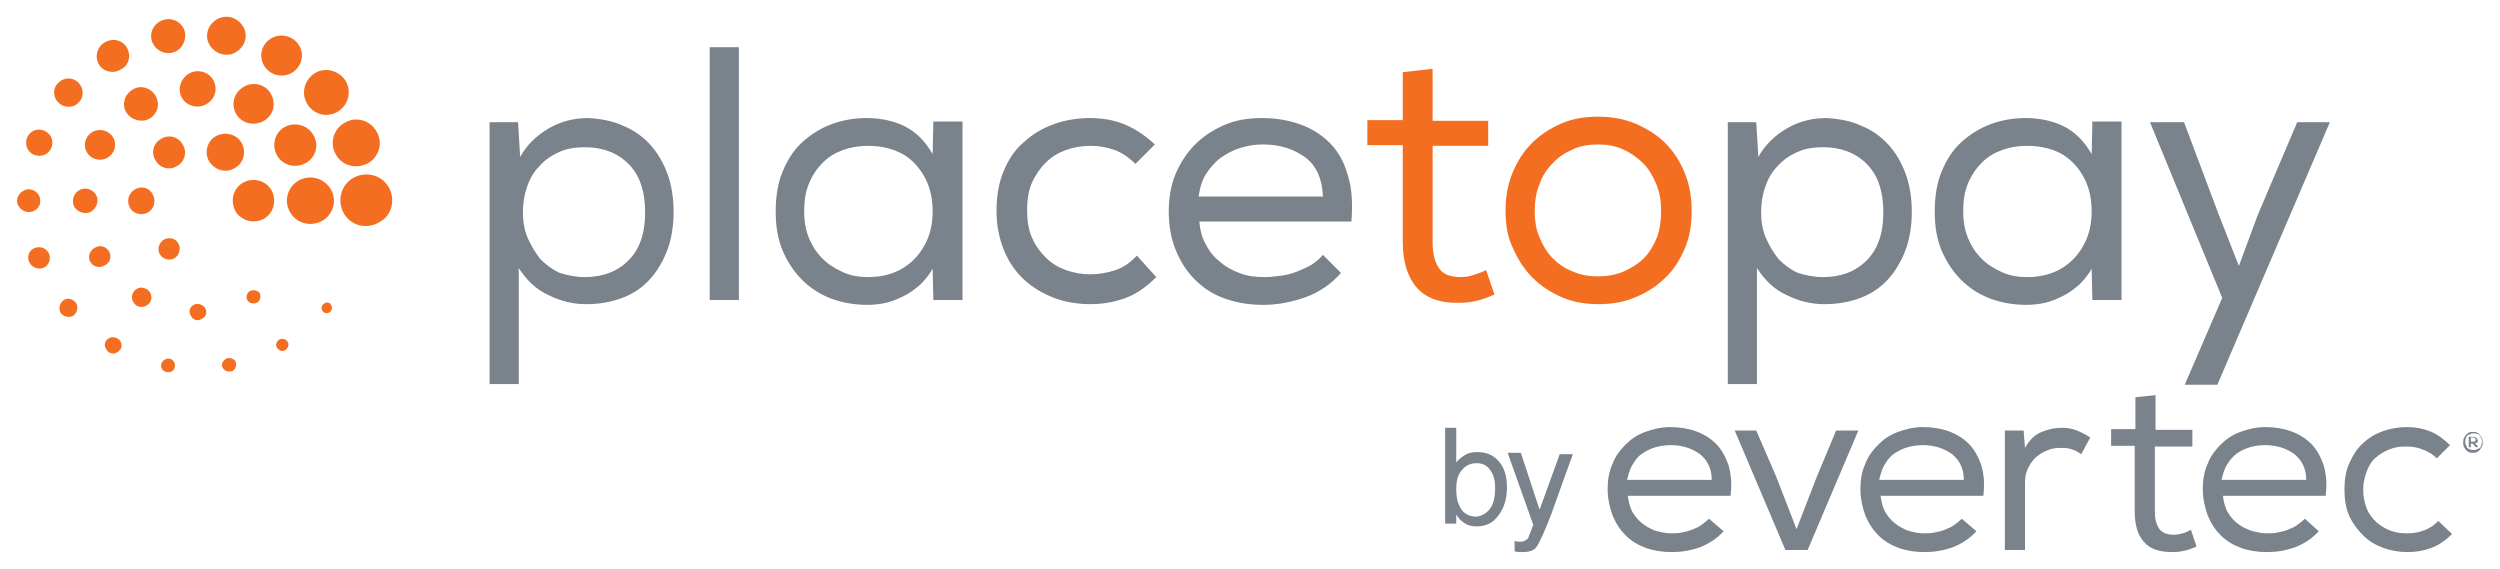 <svg xmlns="http://www.w3.org/2000/svg" xmlns:xlink="http://www.w3.org/1999/xlink" id="Capa_1" x="0px" y="0px" viewBox="0 0 360 82" style="enable-background:new 0 0 360 82;" xml:space="preserve">
<style type="text/css">
	.st0{fill:#F36E21;}
	.st1{fill:#7A828B;}
</style>
<g>
	<g>
		<path class="st0" d="M56,27c-1-1.8-3.3-2.4-5.1-1.4c-1.8,1-2.4,3.3-1.4,5.1c1,1.8,3.3,2.4,5.1,1.3C56.4,31.1,57,28.8,56,27"></path>
		<path class="st0" d="M43,26c-1.6,0.9-2.2,3-1.2,4.6c0.9,1.6,3,2.1,4.6,1.2c1.6-0.9,2.2-3,1.2-4.6C46.6,25.6,44.6,25.1,43,26"></path>
		<path class="st0" d="M35,26.3c-1.4,0.8-1.9,2.6-1.1,4.1c0.8,1.4,2.7,1.9,4.1,1.1c1.4-0.8,1.9-2.6,1.1-4.1    C38.3,26,36.5,25.5,35,26.3"></path>
		<path class="st0" d="M33.8,24.2c1.3-0.7,1.7-2.3,1-3.6c-0.7-1.3-2.4-1.7-3.7-1c-1.3,0.7-1.7,2.4-1,3.6    C30.9,24.5,32.5,25,33.8,24.2"></path>
		<path class="st0" d="M23.2,20c-1.1,0.6-1.5,2-0.8,3.1c0.6,1.1,2,1.5,3.1,0.8c1.1-0.6,1.5-2,0.8-3.1C25.7,19.7,24.3,19.3,23.2,20"></path>
		<path class="st0" d="M19.4,27.3c-0.9,0.5-1.2,1.7-0.7,2.6c0.5,0.9,1.7,1.2,2.6,0.7c0.9-0.5,1.2-1.7,0.7-2.6    C21.5,27,20.3,26.7,19.4,27.3"></path>
		<path class="st0" d="M23.6,34.5c-0.7,0.4-1,1.4-0.6,2.1c0.4,0.7,1.4,1,2.1,0.6c0.7-0.4,1-1.4,0.6-2.1    C25.3,34.3,24.4,34.1,23.6,34.5"></path>
		<path class="st0" d="M44,23.5c1.5-0.8,2-2.7,1.1-4.1c-0.8-1.4-2.7-1.9-4.1-1.1c-1.5,0.8-1.9,2.7-1.1,4.1    C40.7,23.8,42.5,24.3,44,23.5"></path>
		<path class="st0" d="M34,16.4c0.8,1.4,2.6,1.8,4,1c1.4-0.8,1.8-2.5,1-3.9c-0.8-1.4-2.6-1.8-3.9-1C33.7,13.3,33.2,15,34,16.4"></path>
		<path class="st0" d="M30.7,11.5c-0.7-1.2-2.3-1.6-3.5-0.9c-1.2,0.7-1.7,2.3-1,3.5c0.7,1.2,2.3,1.6,3.5,0.9    C31,14.3,31.4,12.8,30.7,11.5"></path>
		<path class="st0" d="M21.5,17.1c1.2-0.7,1.6-2.1,0.9-3.3c-0.7-1.2-2.2-1.6-3.3-0.9c-1.2,0.7-1.6,2.2-0.9,3.3    C18.9,17.3,20.4,17.7,21.5,17.1"></path>
		<path class="st0" d="M15.5,22.7c1-0.6,1.4-1.9,0.8-2.9c-0.6-1-1.9-1.4-3-0.8c-1,0.6-1.4,1.9-0.8,2.9C13.1,23,14.5,23.3,15.5,22.7"></path>
		<path class="st0" d="M13.8,28c-0.5-0.8-1.6-1.1-2.4-0.6c-0.9,0.5-1.1,1.6-0.7,2.4c0.5,0.8,1.6,1.1,2.4,0.7    C14,29.9,14.3,28.8,13.8,28"></path>
		<path class="st0" d="M15.7,36.2c-0.4-0.7-1.3-1-2.1-0.5c-0.7,0.4-1,1.3-0.6,2c0.4,0.7,1.3,1,2.1,0.5    C15.9,37.8,16.1,36.9,15.7,36.2"></path>
		<path class="st0" d="M19.7,41.6c-0.7,0.4-0.9,1.2-0.5,1.9c0.4,0.7,1.2,0.9,1.9,0.5c0.7-0.4,0.9-1.2,0.5-1.9    C21.2,41.5,20.3,41.2,19.7,41.6"></path>
		<path class="st0" d="M27.9,43.9c-0.6,0.3-0.8,1-0.4,1.6c0.3,0.6,1,0.8,1.6,0.4c0.6-0.3,0.8-1,0.4-1.6    C29.1,43.8,28.4,43.6,27.9,43.9"></path>
		<path class="st0" d="M36,41.9c-0.5,0.3-0.6,0.9-0.4,1.3c0.3,0.5,0.9,0.6,1.4,0.4c0.5-0.3,0.6-0.9,0.4-1.4    C37.1,41.8,36.5,41.7,36,41.9"></path>
		<path class="st0" d="M53,23.5c1.6-0.9,2.2-3,1.2-4.6c-0.9-1.6-3-2.2-4.6-1.2c-1.6,0.9-2.2,3-1.2,4.6C49.3,23.9,51.3,24.4,53,23.5"></path>
		<path class="st0" d="M48.6,16.1c1.5-0.9,2.1-2.8,1.2-4.4c-0.9-1.5-2.9-2.1-4.4-1.2c-1.5,0.9-2.1,2.8-1.2,4.4    C45.1,16.5,47.1,17,48.6,16.1"></path>
		<path class="st0" d="M42,10.5c1.4-0.8,1.9-2.6,1.1-3.9c-0.8-1.4-2.6-1.9-4-1.1C37.7,6.3,37.2,8,38,9.4    C38.8,10.8,40.6,11.3,42,10.5"></path>
		<path class="st0" d="M34,7.5c1.3-0.8,1.8-2.4,1-3.7c-0.8-1.3-2.4-1.8-3.8-1c-1.3,0.8-1.8,2.4-1,3.7C31,7.8,32.7,8.3,34,7.5"></path>
		<path class="st0" d="M25.5,7.3C26.6,6.6,27,5.1,26.4,4c-0.7-1.2-2.2-1.6-3.4-0.9c-1.2,0.7-1.6,2.2-0.9,3.3    C22.8,7.6,24.3,8,25.5,7.3"></path>
		<path class="st0" d="M18.3,6.9c-0.6-1.1-2-1.5-3.2-0.8c-1.1,0.6-1.5,2-0.9,3.1c0.6,1.1,2.1,1.5,3.2,0.8C18.6,9.4,18.9,8,18.3,6.9"></path>
		<path class="st0" d="M10.9,15.1c1-0.6,1.3-1.8,0.7-2.8c-0.6-1-1.8-1.3-2.8-0.7c-1,0.6-1.3,1.8-0.7,2.8    C8.7,15.3,9.9,15.7,10.9,15.1"></path>
		<path class="st0" d="M4.7,18.9c-0.9,0.5-1.2,1.7-0.7,2.6c0.5,0.9,1.7,1.2,2.6,0.7c0.9-0.5,1.2-1.7,0.7-2.6    C6.7,18.7,5.6,18.4,4.7,18.9"></path>
		<path class="st0" d="M5.6,28.1c-0.5-0.8-1.5-1.1-2.3-0.6c-0.8,0.5-1.1,1.5-0.6,2.2c0.5,0.8,1.5,1.1,2.3,0.6    C5.8,29.9,6,28.9,5.6,28.1"></path>
		<path class="st0" d="M4.8,35.8c-0.7,0.4-1,1.3-0.5,2.1c0.4,0.7,1.4,1,2.1,0.6c0.7-0.4,1-1.3,0.6-2.1C6.5,35.6,5.6,35.4,4.8,35.8"></path>
		<path class="st0" d="M9.2,43.2c-0.6,0.4-0.8,1.2-0.5,1.8c0.4,0.6,1.2,0.8,1.8,0.5c0.6-0.4,0.8-1.2,0.5-1.8    C10.6,43.1,9.8,42.8,9.2,43.2"></path>
		<path class="st0" d="M15.7,48.7c-0.6,0.3-0.8,1-0.4,1.6c0.3,0.6,1.1,0.8,1.6,0.4c0.6-0.3,0.8-1,0.4-1.6    C17,48.6,16.2,48.4,15.7,48.7"></path>
		<path class="st0" d="M23.7,51.8c-0.5,0.3-0.6,0.9-0.4,1.3c0.3,0.5,0.9,0.6,1.4,0.4c0.5-0.3,0.6-0.9,0.4-1.3    C24.8,51.6,24.2,51.5,23.7,51.8"></path>
		<path class="st0" d="M32.5,51.7C32,52,31.8,52.6,32.1,53c0.3,0.5,0.9,0.6,1.4,0.4c0.5-0.3,0.6-0.9,0.4-1.4    C33.6,51.6,32.9,51.4,32.5,51.7"></path>
		<path class="st0" d="M40.2,48.9c-0.4,0.3-0.6,0.8-0.3,1.2c0.3,0.4,0.8,0.6,1.2,0.3c0.4-0.3,0.6-0.8,0.3-1.2    C41.2,48.8,40.6,48.7,40.2,48.9"></path>
		<path class="st0" d="M46.7,43.7c-0.4,0.2-0.5,0.7-0.3,1c0.2,0.4,0.7,0.5,1,0.3c0.4-0.2,0.5-0.7,0.3-1    C47.6,43.6,47.1,43.4,46.7,43.7"></path>
	</g>
	<g>
		<g>
			<path class="st1" d="M214.6,73.2c0.5-0.7,0.7-1.7,0.7-2.9c0-1.1-0.2-1.9-0.7-2.6c-0.5-0.7-1.1-1-2-1c-0.8,0-1.5,0.3-2,0.9     c-0.6,0.6-0.9,1.5-0.9,2.8c0,0.9,0.1,1.7,0.4,2.3c0.4,1.1,1.3,1.7,2.5,1.7C213.4,74.3,214.1,73.9,214.6,73.2 M208.1,61.6h1.6v5     c0.4-0.5,0.8-0.8,1.3-1.1c0.5-0.3,1.1-0.4,1.7-0.4c1.3,0,2.3,0.4,3.1,1.3c0.8,0.9,1.2,2.1,1.2,3.8c0,1.6-0.4,2.9-1.2,4     c-0.8,1.1-1.8,1.6-3.2,1.6c-0.8,0-1.4-0.2-1.9-0.6c-0.3-0.2-0.7-0.6-1-1.1v1.3h-1.6V61.6z"></path>
			<path class="st1" d="M224.6,65.4h1.9c-0.2,0.6-0.8,2.1-1.6,4.4c-0.6,1.7-1.1,3.1-1.5,4.2c-1,2.6-1.7,4.1-2.1,4.7     c-0.4,0.6-1.1,0.8-2.1,0.8c-0.2,0-0.4,0-0.6,0c-0.1,0-0.3-0.1-0.5-0.1v-1.5c0.3,0.1,0.5,0.1,0.6,0.1c0.1,0,0.2,0,0.3,0     c0.3,0,0.5-0.1,0.7-0.2c0.1-0.1,0.3-0.2,0.4-0.4c0-0.1,0.1-0.3,0.3-0.8c0.2-0.5,0.3-0.8,0.4-1l-3.7-10.4h1.9l2.7,8.2L224.6,65.4z     "></path>
			<path class="st1" d="M246.5,69.2c0-1.7-0.6-2.9-1.7-3.8c-1.1-0.8-2.5-1.3-4.2-1.3c-0.7,0-1.5,0.1-2.2,0.3     c-0.7,0.2-1.3,0.5-1.9,0.9c-0.6,0.4-1,0.9-1.4,1.6c-0.4,0.6-0.6,1.4-0.8,2.2H246.5z M248.2,76.5c-0.9,1-2.1,1.8-3.4,2.3     c-1.4,0.5-2.7,0.7-4.1,0.7c-1.3,0-2.6-0.2-3.7-0.6c-1.1-0.4-2.1-1-2.9-1.8c-0.8-0.8-1.4-1.7-1.9-2.9c-0.4-1.1-0.7-2.4-0.7-3.8     c0-1.3,0.2-2.5,0.7-3.6c0.4-1.1,1.1-2,1.9-2.8c0.8-0.8,1.7-1.4,2.8-1.8c1.1-0.4,2.3-0.7,3.6-0.7c1.3,0,2.6,0.2,3.7,0.6     c1.1,0.4,2.1,1,2.9,1.8c0.8,0.8,1.4,1.9,1.8,3.1c0.4,1.3,0.5,2.7,0.3,4.4h-14.8c0.1,0.8,0.3,1.6,0.6,2.2c0.4,0.7,0.8,1.2,1.4,1.7     c0.6,0.5,1.2,0.8,1.9,1.1c0.7,0.2,1.5,0.4,2.3,0.4c0.5,0,1,0,1.5-0.1c0.5-0.1,1-0.2,1.5-0.4c0.5-0.2,1-0.4,1.4-0.7     c0.4-0.3,0.8-0.6,1.1-0.9L248.2,76.5L248.2,76.5z"></path>
			<polygon class="st1" points="252.9,62 255.8,68.7 258.7,76.2 261.6,68.7 264.4,62 267.6,62 260.3,79.2 257.1,79.2 249.8,62         "></polygon>
			<path class="st1" d="M282.8,69.2c0-1.7-0.6-2.9-1.7-3.8c-1.1-0.8-2.5-1.3-4.2-1.3c-0.7,0-1.5,0.1-2.2,0.3     c-0.7,0.2-1.3,0.5-1.9,0.9c-0.6,0.4-1,0.9-1.4,1.6c-0.4,0.6-0.6,1.4-0.8,2.2H282.8z M284.6,76.5c-0.9,1-2.1,1.8-3.4,2.3     c-1.4,0.5-2.7,0.7-4.1,0.7c-1.3,0-2.6-0.2-3.7-0.6c-1.1-0.4-2.1-1-2.9-1.8c-0.8-0.8-1.4-1.7-1.9-2.9c-0.4-1.1-0.7-2.4-0.7-3.8     c0-1.3,0.2-2.5,0.7-3.6c0.4-1.1,1.1-2,1.9-2.8c0.8-0.8,1.7-1.4,2.8-1.8c1.1-0.4,2.3-0.7,3.6-0.7c1.3,0,2.6,0.2,3.7,0.6     c1.1,0.4,2.1,1,2.9,1.8c0.8,0.8,1.4,1.9,1.8,3.1c0.4,1.3,0.5,2.7,0.3,4.4h-14.8c0.1,0.8,0.3,1.6,0.6,2.2c0.4,0.7,0.8,1.2,1.4,1.7     c0.6,0.5,1.2,0.8,1.9,1.1c0.7,0.2,1.5,0.4,2.3,0.4c0.5,0,1,0,1.5-0.1c0.5-0.1,1-0.2,1.5-0.4c0.5-0.2,1-0.4,1.4-0.7     c0.4-0.3,0.8-0.6,1.1-0.9L284.6,76.5L284.6,76.5z"></path>
			<path class="st1" d="M291.6,64.5c0.6-1.1,1.4-1.9,2.4-2.3c1-0.4,1.9-0.6,2.9-0.6c0.7,0,1.5,0.1,2.2,0.4c0.7,0.3,1.3,0.6,1.9,1     l-1.3,2.4c-0.5-0.3-0.9-0.6-1.4-0.7c-0.5-0.2-1-0.2-1.6-0.2c-0.7,0-1.4,0.1-2,0.4c-0.6,0.2-1.1,0.6-1.6,1c-0.5,0.5-0.8,1-1.1,1.6     c-0.3,0.6-0.4,1.3-0.4,2.1v9.6h-2.9V62h2.7L291.6,64.5z"></path>
			<path class="st1" d="M310.4,61.9h5.3v2.4h-5.4v9.4c0,1,0.2,1.8,0.6,2.4c0.4,0.6,1.1,0.9,2.2,0.9c0.4,0,0.8-0.1,1.2-0.2     c0.4-0.1,0.8-0.3,1.2-0.5l0.8,2.4c-1.1,0.5-2.2,0.8-3.4,0.8c-1.9,0-3.3-0.4-4.2-1.5c-0.9-1-1.3-2.5-1.3-4.4v-9.4H304v-2.4h3.5     v-4.6l2.9-0.3V61.9z"></path>
			<path class="st1" d="M332.1,69.2c0-1.7-0.6-2.9-1.7-3.8c-1.1-0.8-2.5-1.3-4.2-1.3c-0.8,0-1.5,0.1-2.2,0.3     c-0.7,0.2-1.3,0.5-1.9,0.9c-0.5,0.4-1,0.9-1.4,1.6c-0.4,0.6-0.6,1.4-0.8,2.2H332.1z M333.9,76.5c-0.9,1-2.1,1.8-3.4,2.3     c-1.4,0.5-2.7,0.7-4.1,0.7c-1.3,0-2.6-0.2-3.7-0.6c-1.1-0.4-2.1-1-2.9-1.8c-0.8-0.8-1.4-1.7-1.9-2.9c-0.4-1.1-0.7-2.4-0.7-3.8     c0-1.3,0.2-2.5,0.7-3.6c0.4-1.1,1.1-2,1.9-2.8c0.8-0.8,1.7-1.4,2.8-1.8c1.1-0.4,2.3-0.7,3.6-0.7c1.3,0,2.6,0.2,3.7,0.6     c1.1,0.4,2.1,1,2.9,1.8c0.8,0.8,1.4,1.9,1.8,3.1c0.4,1.3,0.5,2.7,0.3,4.4h-14.8c0.1,0.8,0.3,1.6,0.6,2.2c0.4,0.7,0.8,1.2,1.4,1.7     c0.6,0.5,1.2,0.8,2,1.1c0.7,0.2,1.5,0.4,2.3,0.4c0.5,0,1,0,1.5-0.1c0.5-0.1,1-0.2,1.5-0.4c0.5-0.2,1-0.4,1.4-0.7     c0.4-0.3,0.8-0.6,1.1-0.9L333.9,76.5L333.9,76.5z"></path>
			<path class="st1" d="M353.1,76.9c-0.9,0.9-1.9,1.6-3,2c-1.1,0.4-2.2,0.6-3.4,0.6c-1.2,0-2.4-0.2-3.5-0.6c-1.1-0.4-2.1-1-2.9-1.8     c-0.8-0.8-1.5-1.7-2-2.8c-0.5-1.1-0.7-2.4-0.7-3.8c0-1.4,0.2-2.7,0.7-3.8c0.5-1.1,1.1-2.1,1.9-2.8c0.8-0.8,1.8-1.4,2.9-1.8     c1.1-0.4,2.3-0.6,3.5-0.6c1.2,0,2.3,0.2,3.3,0.6c1,0.4,2,1.1,2.9,2l-1.9,1.9c-0.6-0.6-1.3-1-2.1-1.3c-0.8-0.3-1.5-0.4-2.3-0.4     c-0.9,0-1.7,0.1-2.4,0.4c-0.8,0.3-1.4,0.7-2,1.2c-0.6,0.5-1,1.2-1.3,2c-0.3,0.8-0.5,1.7-0.5,2.6c0,1,0.2,1.9,0.5,2.7     c0.3,0.8,0.8,1.4,1.4,2c0.6,0.5,1.2,0.9,2,1.2c0.8,0.3,1.5,0.4,2.4,0.4c0.8,0,1.6-0.1,2.4-0.4c0.8-0.3,1.5-0.7,2.1-1.4     L353.1,76.9L353.1,76.9z"></path>
			<path class="st1" d="M355.8,63.1v0.5h0.4c0.1,0,0.2,0,0.2-0.1c0,0,0.1-0.1,0.1-0.2c0-0.1,0-0.1-0.1-0.2c0,0-0.1-0.1-0.2-0.1     H355.8z M356.4,63.8l0.4,0.5v0.1h-0.3l-0.4-0.5h-0.3v0.5h-0.3v-1.5h0.7c0.1,0,0.2,0,0.3,0.1c0.1,0,0.1,0.1,0.2,0.2     c0,0.1,0.1,0.1,0.1,0.2c0,0.1,0,0.1,0,0.2c0,0.1-0.1,0.1-0.1,0.2C356.5,63.7,356.5,63.8,356.4,63.8L356.4,63.8z M355,63.6     c0,0.2,0,0.3,0.1,0.5c0.1,0.1,0.1,0.3,0.2,0.4c0.1,0.1,0.2,0.2,0.4,0.2c0.1,0.1,0.3,0.1,0.5,0.1c0.2,0,0.3,0,0.5-0.1     c0.1-0.1,0.3-0.1,0.4-0.2c0.1-0.1,0.2-0.2,0.2-0.4c0-0.1,0.1-0.3,0.1-0.5c0-0.2,0-0.3-0.1-0.5c-0.1-0.1-0.1-0.3-0.2-0.4     c-0.1-0.1-0.2-0.2-0.4-0.2c-0.1-0.1-0.3-0.1-0.5-0.1c-0.2,0-0.3,0-0.5,0.1c-0.1,0.1-0.3,0.1-0.4,0.2c-0.1,0.1-0.2,0.2-0.2,0.4     C355,63.3,355,63.4,355,63.6L355,63.6z M356.1,62.2c0.2,0,0.4,0,0.6,0.1c0.2,0.1,0.3,0.2,0.4,0.3c0.1,0.1,0.2,0.3,0.3,0.5     c0.1,0.2,0.1,0.4,0.1,0.6c0,0.2,0,0.4-0.1,0.6c-0.1,0.2-0.2,0.3-0.3,0.5c-0.1,0.1-0.3,0.2-0.4,0.3c-0.2,0.1-0.4,0.1-0.6,0.1     c-0.2,0-0.4,0-0.6-0.1c-0.2-0.1-0.3-0.2-0.4-0.3c-0.1-0.1-0.2-0.3-0.3-0.5c-0.1-0.2-0.1-0.4-0.1-0.6c0-0.2,0-0.4,0.1-0.6     c0.1-0.2,0.2-0.3,0.3-0.5c0.1-0.1,0.3-0.2,0.4-0.3C355.7,62.2,355.9,62.2,356.1,62.2"></path>
		</g>
	</g>
	<g>
		<path class="st1" d="M70.5,17.6h4.1l0.3,5c1-1.8,2.4-3.1,4.1-4.1c1.7-1,3.6-1.5,5.7-1.5c1.8,0.1,3.5,0.4,5,1.1    c1.5,0.6,2.8,1.5,3.9,2.7c1.1,1.2,1.9,2.6,2.5,4.2c0.6,1.6,0.9,3.5,0.9,5.5c0,2-0.3,3.9-0.9,5.5c-0.6,1.6-1.5,3.1-2.5,4.2    c-1.1,1.2-2.4,2.1-4,2.7s-3.3,0.9-5.2,0.9c-1.8,0-3.6-0.4-5.4-1.3c-1.8-0.8-3.2-2.2-4.3-3.9v16.7h-4.2V17.6z M84.2,39.9    c2.6,0,4.7-0.8,6.3-2.4c1.6-1.6,2.4-3.9,2.4-6.9c0-3.1-0.8-5.4-2.4-7c-1.6-1.6-3.7-2.4-6.3-2.4c-1.4,0-2.6,0.2-3.7,0.7    c-1.1,0.5-2,1.1-2.8,2c-0.8,0.8-1.4,1.8-1.8,3c-0.4,1.1-0.6,2.4-0.6,3.7c0,1.3,0.2,2.5,0.7,3.7c0.5,1.1,1.1,2.1,1.8,3    c0.8,0.8,1.7,1.5,2.8,2C81.6,39.6,82.8,39.9,84.2,39.9z"></path>
		<path class="st1" d="M106.4,43.2h-4.2V6.8h4.2V43.2z"></path>
		<path class="st1" d="M134.4,43.2l-0.1-4.5c-0.5,0.9-1.1,1.6-1.8,2.3c-0.7,0.6-1.5,1.2-2.3,1.6c-0.8,0.4-1.7,0.8-2.6,1    c-0.9,0.2-1.8,0.3-2.7,0.3c-1.8,0-3.6-0.3-5.2-0.9s-3-1.5-4.2-2.7c-1.2-1.2-2.1-2.6-2.8-4.2c-0.7-1.7-1-3.5-1-5.6    c0-2.2,0.3-4.1,1-5.8c0.7-1.7,1.6-3.1,2.8-4.2c1.2-1.1,2.6-2,4.2-2.6c1.6-0.6,3.3-0.9,5.1-0.9c2,0,3.9,0.4,5.5,1.2    c1.6,0.8,3,2.2,4,4l0.1-4.7h4.2v25.7H134.4z M125,21c-1.3,0-2.5,0.2-3.6,0.6c-1.1,0.4-2.1,1-2.9,1.8c-0.8,0.8-1.5,1.8-2,3    c-0.5,1.2-0.7,2.5-0.7,4c0,1.4,0.2,2.7,0.7,3.9c0.5,1.2,1.1,2.1,2,3c0.8,0.8,1.8,1.4,2.9,1.9c1.1,0.5,2.3,0.7,3.6,0.7    c2.1,0,3.8-0.5,5.2-1.4c1.4-0.9,2.4-2.1,3.1-3.5c0.7-1.4,1-2.9,1-4.6c0-1.6-0.3-3.2-1-4.6c-0.7-1.4-1.7-2.6-3.1-3.5    C128.8,21.5,127.1,21,125,21z"></path>
		<path class="st1" d="M166.5,39.9c-1.4,1.4-2.8,2.4-4.4,3c-1.6,0.6-3.3,0.9-5.1,0.9c-1.8,0-3.6-0.3-5.2-0.9    c-1.6-0.6-3.1-1.5-4.3-2.6c-1.2-1.1-2.2-2.5-2.9-4.2c-0.7-1.7-1.1-3.6-1.1-5.7c0-2.1,0.3-4,1-5.7c0.7-1.7,1.6-3.1,2.9-4.2    c1.2-1.1,2.6-2,4.3-2.6c1.6-0.6,3.4-0.9,5.3-0.9c1.8,0,3.4,0.3,4.9,0.9c1.5,0.6,3,1.6,4.4,2.9l-2.8,2.8c-0.9-0.9-1.9-1.6-3-2    c-1.1-0.4-2.3-0.6-3.4-0.6c-1.3,0-2.5,0.2-3.6,0.6c-1.1,0.4-2.1,1-2.9,1.8c-0.8,0.8-1.5,1.8-2,2.9c-0.5,1.2-0.7,2.5-0.7,3.9    c0,1.5,0.2,2.9,0.7,4c0.5,1.2,1.2,2.1,2,2.9c0.8,0.8,1.8,1.4,2.9,1.8c1.1,0.4,2.3,0.6,3.5,0.6c1.2,0,2.4-0.2,3.6-0.6    c1.2-0.4,2.2-1.1,3.1-2.1L166.5,39.9L166.5,39.9z"></path>
		<path class="st1" d="M193.1,39.3c-1.4,1.6-3,2.7-5.1,3.5c-2,0.7-4,1.1-6.1,1.1c-2,0-3.8-0.3-5.5-0.9s-3.1-1.5-4.3-2.7    c-1.2-1.2-2.1-2.6-2.8-4.3c-0.7-1.7-1-3.6-1-5.6c0-1.9,0.3-3.7,1-5.4c0.7-1.6,1.6-3,2.8-4.2c1.2-1.2,2.6-2.1,4.2-2.8    c1.6-0.7,3.4-1,5.4-1c2,0,3.8,0.3,5.5,0.9c1.7,0.6,3.1,1.5,4.3,2.7c1.2,1.2,2.1,2.8,2.6,4.7c0.6,1.9,0.7,4.1,0.5,6.6h-21.9    c0.1,1.2,0.4,2.4,1,3.4c0.5,1,1.2,1.8,2.1,2.5c0.8,0.7,1.8,1.2,2.9,1.6c1.1,0.4,2.2,0.5,3.5,0.5c0.7,0,1.5-0.1,2.3-0.2    c0.8-0.1,1.5-0.3,2.3-0.6c0.7-0.3,1.4-0.6,2.1-1c0.6-0.4,1.2-0.9,1.6-1.4L193.1,39.3L193.1,39.3z M190.5,28.3    c-0.1-2.5-0.9-4.4-2.5-5.6c-1.6-1.2-3.6-1.9-6.2-1.9c-1.1,0-2.2,0.2-3.2,0.5c-1,0.3-1.9,0.8-2.8,1.4c-0.8,0.6-1.5,1.4-2.1,2.3    c-0.6,0.9-0.9,2-1.1,3.3H190.5z"></path>
		<path class="st0" d="M206.4,17.4h7.9v3.6h-8v14c0,1.5,0.3,2.7,0.9,3.6c0.6,0.9,1.6,1.3,3.2,1.3c0.6,0,1.2-0.1,1.8-0.3    c0.6-0.2,1.2-0.4,1.8-0.7l1.2,3.5c-1.7,0.8-3.3,1.2-5,1.2c-2.8,0.1-4.9-0.7-6.2-2.2c-1.3-1.5-2-3.7-2-6.5v-14h-5.1v-3.6h5.1v-6.9    l4.3-0.5V17.4z"></path>
		<path class="st0" d="M216.8,30.4c0-2,0.3-3.8,1-5.5s1.6-3.1,2.8-4.3c1.2-1.2,2.6-2.1,4.2-2.8c1.6-0.7,3.4-1,5.3-1    c1.9,0,3.7,0.3,5.4,1c1.6,0.7,3.1,1.6,4.3,2.8c1.2,1.2,2.1,2.6,2.8,4.3c0.7,1.7,1,3.5,1,5.5s-0.3,3.8-1,5.4    c-0.7,1.6-1.6,3.1-2.8,4.2c-1.2,1.2-2.6,2.1-4.3,2.8c-1.6,0.7-3.4,1-5.3,1c-1.9,0-3.7-0.3-5.3-1c-1.6-0.7-3-1.6-4.2-2.8    c-1.2-1.2-2.1-2.6-2.8-4.2C217.1,34.2,216.8,32.4,216.8,30.4z M239.2,30.4c0-1.4-0.2-2.7-0.7-3.9c-0.5-1.2-1.1-2.2-1.9-3    c-0.8-0.8-1.8-1.5-2.9-2c-1.1-0.5-2.3-0.7-3.6-0.7c-1.3,0-2.5,0.2-3.6,0.7c-1.1,0.5-2.1,1.1-2.9,2c-0.8,0.8-1.5,1.8-1.9,3    c-0.5,1.2-0.7,2.5-0.7,3.9c0,1.4,0.2,2.7,0.7,3.8c0.5,1.2,1.1,2.2,1.9,3c0.8,0.8,1.8,1.5,2.9,1.9c1.1,0.5,2.3,0.7,3.6,0.7    c1.3,0,2.5-0.2,3.7-0.7c1.1-0.5,2.1-1.1,2.9-1.9c0.8-0.8,1.4-1.8,1.9-3C239,33.1,239.2,31.8,239.2,30.4z"></path>
		<path class="st1" d="M248.8,17.6h4.1l0.3,5c1-1.8,2.4-3.1,4.1-4.1c1.7-1,3.6-1.5,5.7-1.5c1.8,0.1,3.5,0.4,5,1.1    c1.5,0.6,2.8,1.5,3.9,2.7c1.1,1.2,1.9,2.6,2.5,4.2c0.6,1.6,0.9,3.5,0.9,5.5c0,2-0.3,3.9-0.9,5.5c-0.6,1.6-1.5,3.1-2.5,4.2    c-1.1,1.2-2.4,2.1-4,2.7s-3.3,0.9-5.2,0.9c-1.8,0-3.6-0.4-5.4-1.3c-1.8-0.8-3.2-2.2-4.3-3.9v16.7h-4.2V17.6z M262.5,39.9    c2.6,0,4.7-0.8,6.3-2.4c1.6-1.6,2.4-3.9,2.4-6.9c0-3.1-0.8-5.4-2.4-7c-1.6-1.6-3.7-2.4-6.3-2.4c-1.4,0-2.6,0.2-3.7,0.7    c-1.1,0.5-2,1.1-2.8,2c-0.8,0.8-1.4,1.8-1.8,3c-0.4,1.1-0.6,2.4-0.6,3.7c0,1.3,0.2,2.5,0.7,3.7c0.5,1.1,1.1,2.1,1.8,3    c0.8,0.8,1.7,1.5,2.8,2C259.9,39.6,261.1,39.9,262.5,39.9z"></path>
		<path class="st1" d="M301.3,43.2l-0.1-4.5c-0.5,0.9-1.1,1.6-1.8,2.3c-0.7,0.6-1.5,1.2-2.3,1.6c-0.8,0.4-1.7,0.8-2.6,1    c-0.9,0.2-1.8,0.3-2.7,0.3c-1.8,0-3.6-0.3-5.2-0.9s-3-1.5-4.2-2.7c-1.2-1.2-2.1-2.6-2.8-4.2c-0.7-1.7-1-3.5-1-5.6    c0-2.2,0.3-4.1,1-5.8c0.7-1.7,1.6-3.1,2.8-4.2c1.2-1.1,2.6-2,4.2-2.6c1.6-0.6,3.3-0.9,5.1-0.9c2,0,3.9,0.4,5.5,1.2    c1.6,0.8,3,2.2,4,4l0.1-4.7h4.2v25.7H301.3z M291.9,21c-1.3,0-2.5,0.2-3.6,0.6c-1.1,0.4-2.1,1-2.9,1.8c-0.8,0.8-1.5,1.8-2,3    c-0.5,1.2-0.7,2.5-0.7,4c0,1.4,0.2,2.7,0.7,3.9c0.5,1.2,1.1,2.1,2,3c0.8,0.8,1.8,1.4,2.9,1.9c1.1,0.5,2.3,0.7,3.6,0.7    c2.1,0,3.8-0.5,5.2-1.4s2.4-2.1,3.1-3.5c0.7-1.4,1-2.9,1-4.6c0-1.6-0.3-3.2-1-4.6c-0.7-1.4-1.7-2.6-3.1-3.5    C295.8,21.5,294,21,291.9,21z"></path>
		<path class="st1" d="M319.3,55.4h-4.7l5.4-12.5l-10.4-25.3h4.9l5,13.3l2.9,7.4l2.7-7.3l5.7-13.4h4.7L319.3,55.4z"></path>
	</g>
</g>
</svg>
